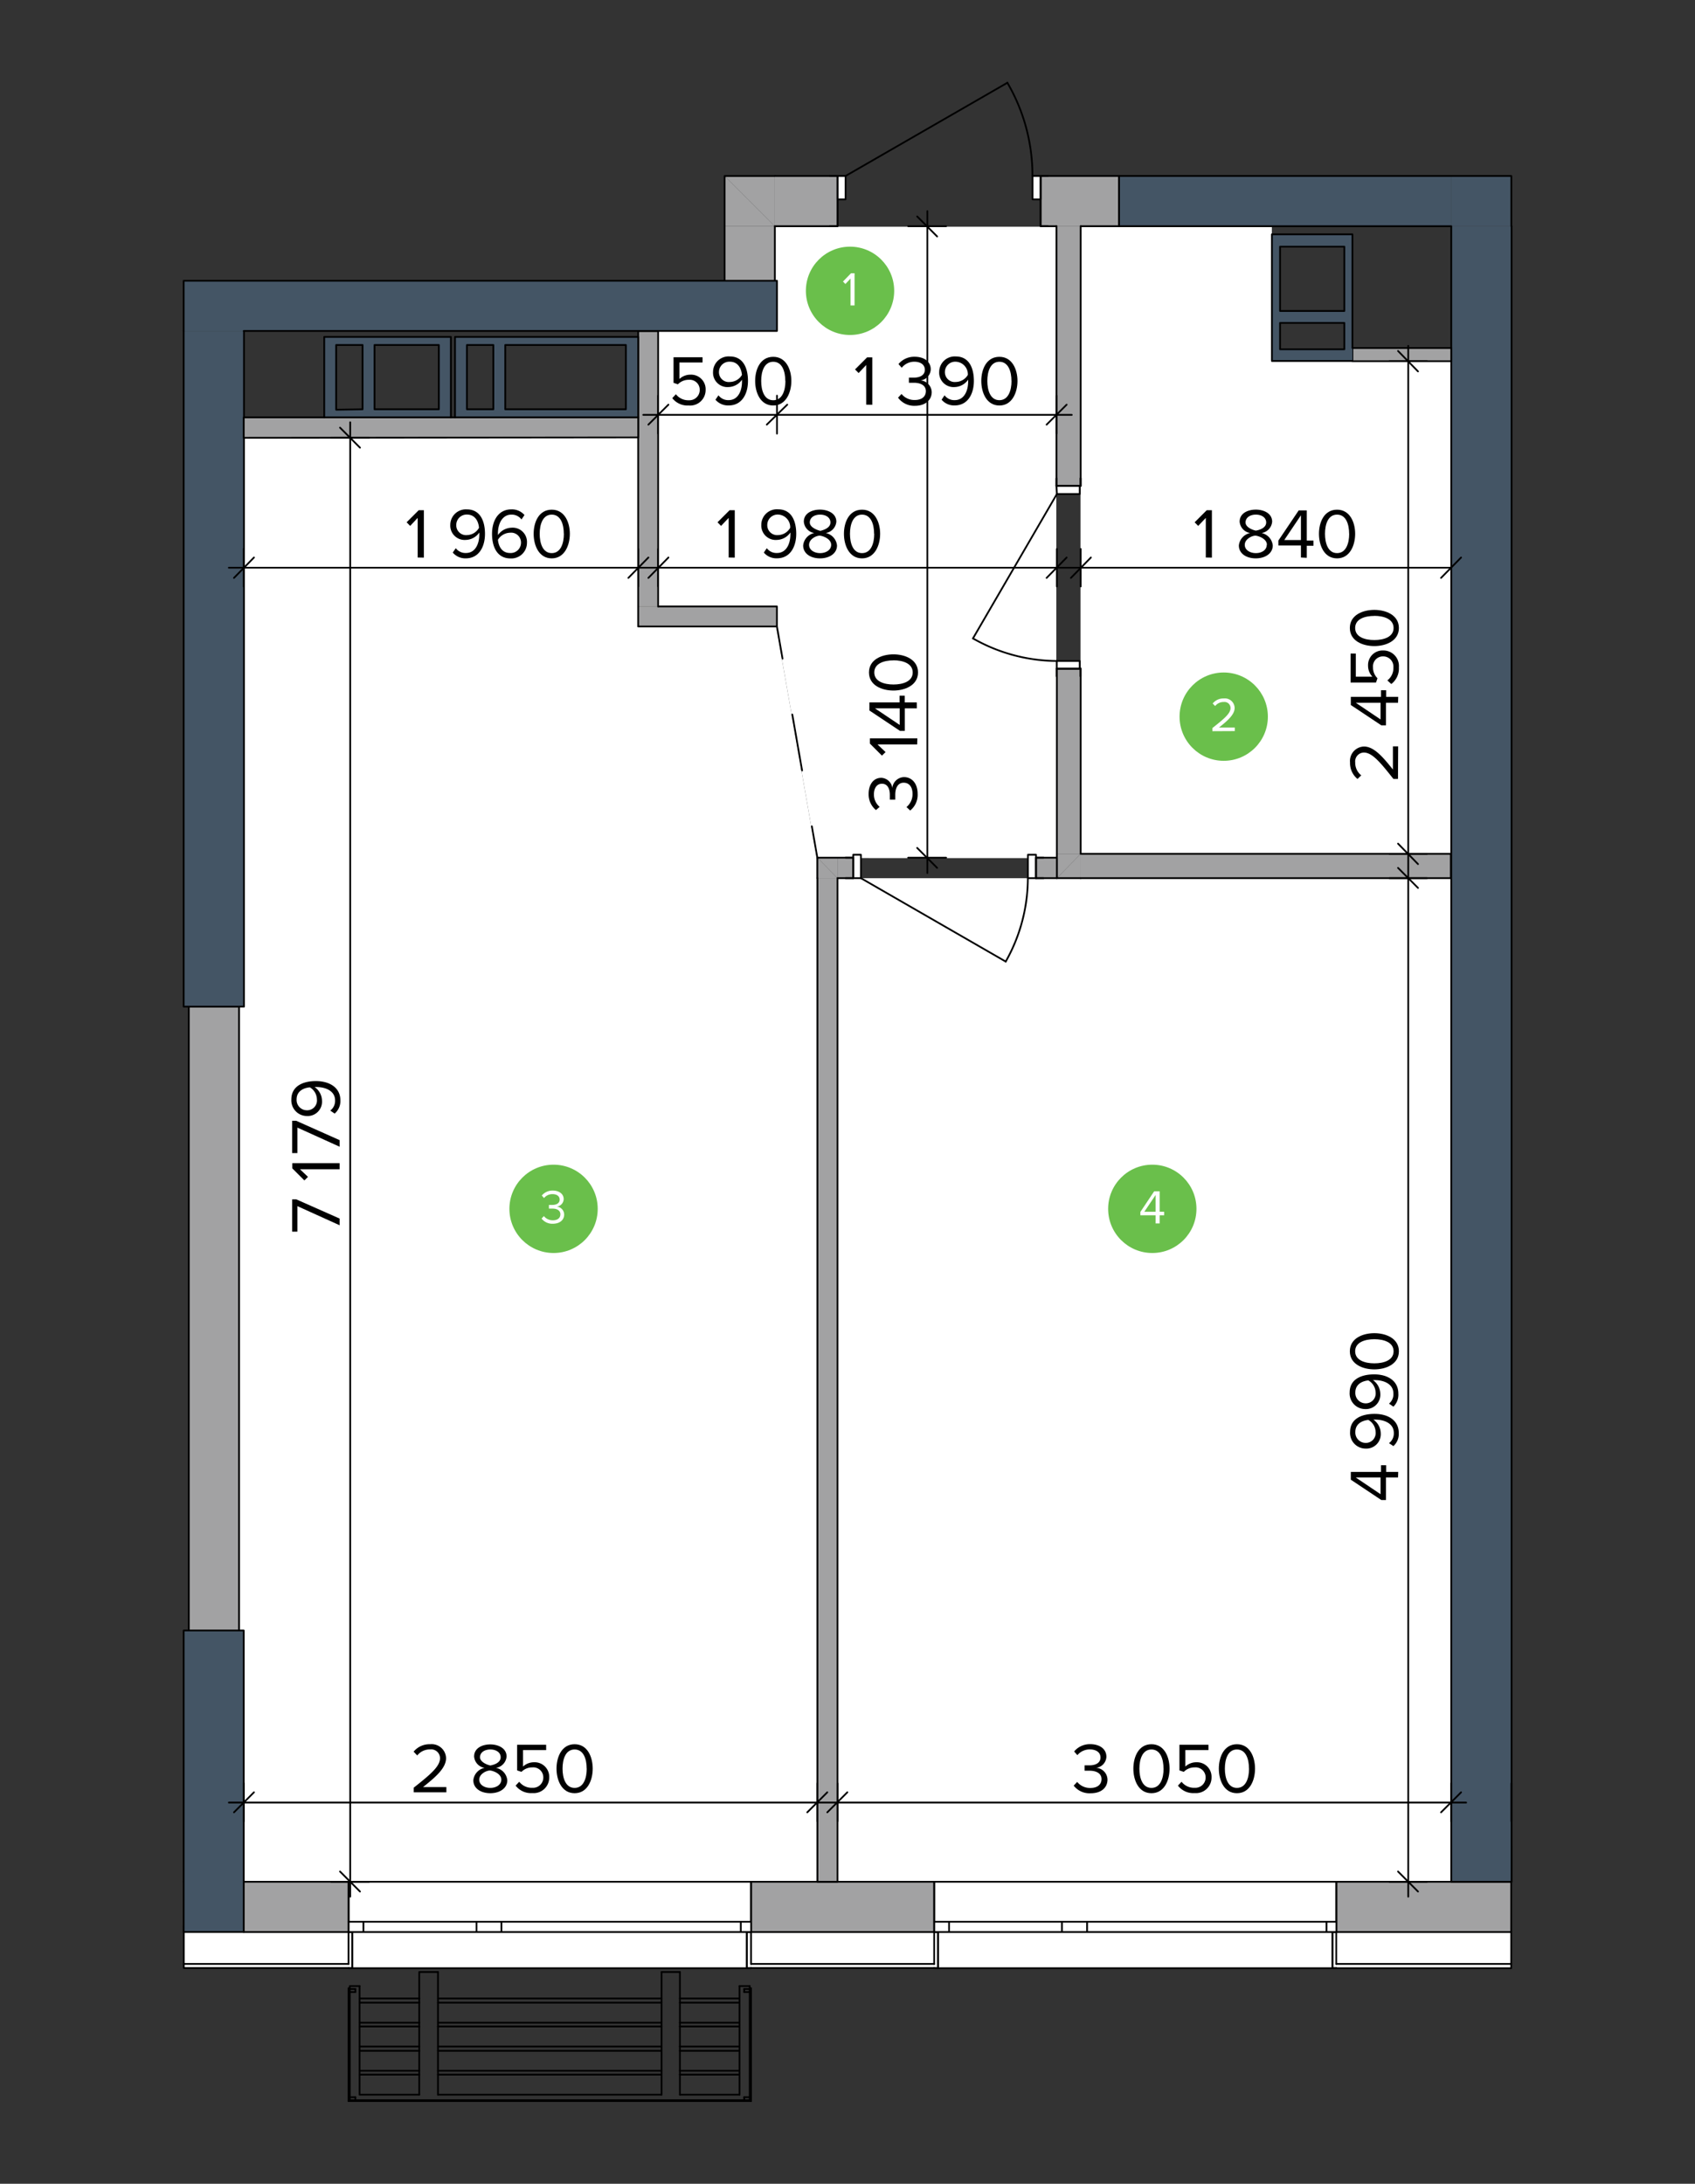 <svg id="Layer_1" data-name="Layer 1" xmlns="http://www.w3.org/2000/svg" viewBox="0 0 281 362"><rect x="0" y="0" width="281" height="362" fill="#333333" stroke="none"/><defs><style>.cls-1,.cls-2{fill:#fff;}.cls-1,.cls-3,.cls-7{fill-rule:evenodd;}.cls-3,.cls-5{fill:#a2a2a3;}.cls-4{fill:none;stroke:#000;stroke-linecap:round;stroke-linejoin:round;stroke-width:0.29px;}.cls-6,.cls-7{fill:#445565;}.cls-8{fill:#6abf4b;}</style></defs><title>Artboard 2</title><polyline class="cls-1" points="39.43 166.88 40.27 166.88 40.27 72.59 105.66 72.59 105.66 103.92 128.69 103.92 135.41 142.24 135.41 311.91 40.27 311.91 40.27 270.23 39.43 270.23 39.43 173.58"/><polyline class="cls-1" points="240.56 311.91 138.75 311.91 138.75 145.58 175.12 145.58 240.56 145.59 240.56 311.91"/><polyline class="cls-1" points="109.11 54.58 128.39 54.58 128.39 46.24 128.39 37.59 175.12 37.59 175.12 142.25 135.41 142.24 128.69 103.92 128.69 100.59 109.11 100.59 109.11 54.58"/><polyline class="cls-1" points="240.56 141.59 179.13 141.58 179.13 37.59 184.13 37.59 210.85 37.59 210.85 59.92 240.56 59.92 240.56 141.59"/><rect class="cls-2" x="30.45" y="325.56" width="27.33" height="0.71"/><rect class="cls-2" x="124.51" y="325.56" width="30.36" height="0.71"/><rect class="cls-2" x="221.53" y="325.56" width="29.02" height="0.71"/><polygon class="cls-1" points="30.45 320.27 40.41 320.27 57.78 320.27 57.78 325.56 30.45 325.56 30.45 320.27 30.45 320.27"/><rect class="cls-2" x="124.51" y="320.27" width="30.36" height="5.29"/><rect class="cls-2" x="221.53" y="320.27" width="29.02" height="5.29"/><polygon class="cls-3" points="30.45 311.94 30.45 311.94 30.45 320.26 30.45 320.26 30.45 318.57 30.45 311.94"/><polygon class="cls-3" points="40.41 311.94 57.78 311.94 57.78 318.57 57.78 320.26 40.41 320.26 40.41 311.94"/><polygon class="cls-3" points="154.87 311.94 154.87 318.57 154.87 320.26 124.51 320.26 124.51 318.57 124.51 311.94 154.87 311.94"/><polygon class="cls-3" points="250.55 311.94 250.55 318.57 250.55 320.26 221.53 320.26 221.53 318.57 221.53 311.94 250.55 311.94"/><polygon class="cls-1" points="58.41 326.27 58.41 320.27 57.78 320.27 57.78 318.57 57.78 311.94 124.51 311.94 124.51 318.57 124.51 320.27 123.8 320.27 123.8 326.27 58.41 326.27"/><polygon class="cls-1" points="123.8 326.27 123.8 320.27 124.51 320.27 124.51 325.56 124.51 326.27 123.8 326.27"/><polygon class="cls-1" points="57.78 326.27 57.78 325.56 57.78 320.27 58.41 320.27 58.41 326.27 57.78 326.27"/><polygon class="cls-1" points="155.5 326.27 155.5 320.27 154.87 320.27 154.87 318.57 154.87 311.94 221.53 311.94 221.53 318.57 221.53 320.27 220.89 320.27 220.89 326.27 155.5 326.27"/><polygon class="cls-1" points="220.89 326.27 220.89 320.27 221.53 320.27 221.53 325.56 221.53 326.27 220.89 326.27"/><polygon class="cls-1" points="154.87 326.27 154.87 325.56 154.87 320.27 155.5 320.27 155.5 326.27 154.87 326.27"/><path class="cls-4" d="M30.45,325.56H57.78m163.75,0h29m-126,0h30.36"/><path class="cls-4" d="M40.41,320.27H57.78m163.75,0h29m-126,0h30.36m-124.42,0h0"/><path class="cls-4" d="M57.78,320.27h.63m-.63,6h.63m0-6v6"/><line class="cls-4" x1="57.78" y1="325.56" x2="57.78" y2="320.27"/><path class="cls-4" d="M124.51,320.27h-.71m.71,6h-.71m0-6v6"/><line class="cls-4" x1="124.51" y1="325.56" x2="124.51" y2="320.27"/><path class="cls-4" d="M124.51,320.26v-1.69m0,0v-6.63m-66.73,8.32v-1.69m0,0v-6.63"/><path class="cls-4" d="M154.87,320.27h.64m-.64,6h.64m0-6v6"/><line class="cls-4" x1="154.87" y1="325.56" x2="154.87" y2="320.27"/><path class="cls-4" d="M221.53,320.27h-.64m.64,6h-.64m0-6v6"/><line class="cls-4" x1="221.53" y1="325.56" x2="221.53" y2="320.27"/><path class="cls-4" d="M221.53,320.26v-1.69m0,0v-6.63m-66.66,8.32v-1.69m0,0v-6.63"/><path class="cls-4" d="M221.53,326.27h29V306m-126,20.24h30.36m-124.42-7v7H57.78"/><path class="cls-4" d="M30.45,311.94h0m27.33,0H40.41m114.46,0H124.51m126,0h-29"/><path class="cls-4" d="M124.51,311.94H57.78m66,14.33H58.42"/><rect class="cls-2" x="122.81" y="318.57" width="1.69" height="1.69"/><rect class="cls-2" x="81.43" y="318.57" width="1.69" height="1.69"/><rect class="cls-2" x="83.13" y="318.57" width="39.68" height="1.69"/><rect class="cls-2" x="78.96" y="318.57" width="2.47" height="1.69"/><rect class="cls-2" x="57.78" y="318.57" width="2.47" height="1.69"/><rect class="cls-2" x="60.25" y="318.57" width="18.71" height="1.69"/><path class="cls-4" d="M58.42,320.27v6m-.64,0h.64m65.38-6v6m.71,0h-.71m-66-6v-8.33m0,8.33v-1.7m66.73,1.7v-8.33m0,8.33v-1.7m-64.26,0H79m0,1.7H60.25m-2.47-1.7h2.47v1.7H57.78m23.65,0H79v-1.7h2.47m1.7,0h39.68m0,1.7H83.13m-1.7-1.7h1.7v1.7h-1.7m43.08,0h-1.7v-1.7h1.7"/><path class="cls-4" d="M221.53,311.94H154.87m66,14.33H155.51"/><rect class="cls-2" x="219.9" y="318.57" width="1.62" height="1.69"/><rect class="cls-2" x="178.52" y="318.57" width="1.69" height="1.69"/><rect class="cls-2" x="180.22" y="318.57" width="39.68" height="1.69"/><rect class="cls-2" x="176.05" y="318.57" width="2.47" height="1.69"/><rect class="cls-2" x="154.87" y="318.57" width="2.47" height="1.69"/><rect class="cls-2" x="157.34" y="318.57" width="18.71" height="1.69"/><path class="cls-4" d="M155.51,320.27v6m-.64,0h.64m65.38-6v6m.64,0h-.64m-66-6v-8.33m0,8.33v-1.7m66.66,1.7v-8.33m0,8.33v-1.7m-64.19,0h18.71m0,1.7H157.34m-2.47-1.7h2.47v1.7h-2.47m23.66,0h-2.48v-1.7h2.48m1.69,0h39.69m0,1.7H180.22m-1.69-1.7h1.69v1.7h-1.69m43,0h-1.62v-1.7h1.62"/><rect class="cls-5" x="31.3" y="166.88" width="8.33" height="103.41"/><polyline class="cls-4" points="39.63 270.29 39.63 166.88 31.3 166.88 31.3 270.29"/><polygon class="cls-3" points="128.46 29.17 128.46 37.5 120.13 29.17 128.46 29.17"/><polygon class="cls-3" points="128.46 37.5 120.13 37.5 120.13 29.17 128.46 37.5"/><rect class="cls-5" x="120.13" y="37.5" width="8.33" height="17.01"/><path class="cls-4" d="M120.13,29.17V54.51h8.33m0,0v-17m-8.33-8.33h8.33"/><rect class="cls-5" x="128.46" y="29.17" width="10.38" height="8.33"/><rect class="cls-5" x="172.52" y="29.17" width="12.99" height="8.33"/><path class="cls-4" d="M138.84,29.17H128.46m57.06,0h-13m13,0V37.5m-6.36,0h6.36m-13,0h2.62m-46.68,0h10.38m33.68-8.33v3.88m0-3.88h1.2m-1.2,3.88V37.5m0,0h1.2m-34.88-8.33v3.88m0-3.88h-1.27m1.27,3.88V37.5m0,0h-1.27"/><path class="cls-4" d="M167,13.71a30.43,30.43,0,0,1,4.16,15.46"/><rect class="cls-2" x="171.18" y="29.17" width="1.34" height="3.88"/><rect class="cls-2" x="138.84" y="29.17" width="1.34" height="3.88"/><path class="cls-4" d="M138.84,29.17h1.34v3.88h-1.34V29.17m33.68,3.88h-1.34V29.17h1.34v3.88"/><line class="cls-4" x1="140.18" y1="29.17" x2="167.02" y2="13.71"/><path class="cls-4" d="M138.84,37.5h-1.27m1.27-4.45V37.5h-1.27m1.27-8.33h-1.27m1.27,0h-1.27m1.27,0V37.5m0-8.33v3.88m33.68,4.45h1.2m-1.2-4.45V37.5h1.2m-1.2-8.33h1.2m-1.2,0h1.2m-1.2,0V37.5m0-8.33v3.88"/><polygon class="cls-3" points="179.16 141.54 179.16 145.57 175.21 145.57 179.16 141.54"/><rect class="cls-5" x="175.14" y="37.5" width="4.02" height="43.06"/><rect class="cls-5" x="175.21" y="110.84" width="3.95" height="30.7"/><polygon class="cls-3" points="175.21 145.57 175.21 141.54 179.16 141.54 175.21 145.57"/><path class="cls-4" d="M179.16,80.56V37.5m0,104v-30.7m-3.95,0v34.73M175.14,37.5V80.56m.07,30.28H179m-3.81,0v1.27m3.81-1.27h.14m0,0v1.27m-4-31.55H179m-3.88,0V79.29M179,80.56h.14m0,0V79.29m-3.95,66.28h3.95"/><path class="cls-4" d="M175.21,109.57a28.31,28.31,0,0,1-13.91-3.74"/><rect class="cls-2" x="175.21" y="109.57" width="3.81" height="1.27"/><polygon class="cls-1" points="175.13 80.56 175.21 81.9 179.02 81.9 179.02 80.56 175.13 80.56"/><path class="cls-4" d="M175.14,80.56l.07,1.34H179V80.56h-3.88M179,110.84v-1.27h-3.81v1.27H179"/><line class="cls-4" x1="175.21" y1="81.9" x2="161.3" y2="105.83"/><path class="cls-4" d="M179.16,80.56V79.29M179,80.56h.14V79.29m-4,1.27V79.29m0,1.27V79.29m0,1.27h4m-4,0H179m.14,30.28v1.27m-.14-1.27h.14v1.27m-3.95-1.27v1.27m0-1.27v1.27m0-1.27h3.95m-3.95,0H179"/><rect class="cls-5" x="179.16" y="141.54" width="61.36" height="4.02"/><polyline class="cls-4" points="179.16 145.57 240.52 145.57 240.52 141.54 179.16 141.54"/><polygon class="cls-3" points="138.84 145.57 135.52 145.57 135.52 142.18 138.84 145.57"/><polygon class="cls-3" points="135.52 142.18 138.84 142.18 138.84 145.57 135.52 142.18"/><rect class="cls-5" x="138.84" y="142.18" width="2.61" height="3.39"/><rect class="cls-5" x="171.75" y="142.18" width="3.46" height="3.39"/><path class="cls-4" d="M171.74,145.57h3.47v-3.39m-36.37,3.39h2.61m0-3.39h-5.93m39.69,0h-3.47m0,3.39v-3.39m0,3.39H173m-1.28-3.39H173m-31.57,3.39v-3.39m0,3.39h-1.27m1.27-3.39h-1.27m-4.66,0v3.39"/><path class="cls-4" d="M170.4,145.57a28.14,28.14,0,0,1-3.67,13.83"/><rect class="cls-2" x="170.4" y="141.69" width="1.34" height="3.88"/><rect class="cls-2" x="141.45" y="141.69" width="1.27" height="3.88"/><path class="cls-4" d="M141.45,145.57h1.28v-3.88h-1.28v3.88m30.3-3.88h-1.34v3.88h1.34v-3.88"/><line class="cls-4" x1="142.72" y1="145.57" x2="166.73" y2="159.4"/><path class="cls-4" d="M141.45,142.18h-1.27m1.27,0h-1.27m1.27,3.39h-1.27m1.27,0h-1.27m1.27,0v-3.39m0,3.39v-3.39m30.3,0H173m-1.27,0H173m-1.27,3.39H173m-1.27,0H173m-1.27,0v-3.39m0,3.39v-3.39"/><rect class="cls-5" x="105.8" y="100.53" width="23.02" height="3.32"/><path class="cls-4" d="M105.8,100.53v3.32h23v-3.32m0,0h-19.7"/><rect class="cls-5" x="105.8" y="54.87" width="3.32" height="45.67"/><polyline class="cls-4" points="109.11 100.53 109.11 54.87 105.8 54.87 105.8 100.53"/><rect class="cls-5" x="135.52" y="145.57" width="3.32" height="166.37"/><path class="cls-4" d="M138.84,311.94V145.57m0,166.37h-3.32m0-166.37V311.94"/><rect class="cls-6" x="30.45" y="54.87" width="9.95" height="112.02"/><path class="cls-4" d="M30.45,54.87v112h10m0,0v-112"/><rect class="cls-6" x="30.45" y="46.54" width="98.36" height="8.33"/><path class="cls-4" d="M40.41,54.86h88.4V46.54m0,0H30.45v8.32h0"/><rect class="cls-6" x="240.59" y="37.5" width="9.96" height="274.43"/><path class="cls-4" d="M240.59,37.5V311.94h10m0,0V37.5"/><polygon class="cls-3" points="40.41 69.19 53.76 69.19 74.73 69.19 75.43 69.19 105.8 69.19 105.8 72.51 40.41 72.58 40.41 69.19"/><path class="cls-4" d="M53.76,69.19H40.41v3.39l65.39-.07V69.19m-30.37,0h-.7"/><rect class="cls-5" x="224.21" y="57.69" width="16.38" height="2.19"/><polyline class="cls-4" points="224.21 59.88 240.59 59.88 240.59 57.69 224.21 57.69 224.21 59.88"/><rect class="cls-6" x="30.45" y="270.29" width="9.95" height="49.97"/><polyline class="cls-4" points="30.45 270.29 40.41 270.29 40.41 320.26 30.45 320.26 30.45 270.29"/><rect class="cls-6" x="185.52" y="29.17" width="55.08" height="8.33"/><rect class="cls-6" x="250.55" y="29.17" height="8.33"/><rect class="cls-6" x="240.59" y="29.17" width="9.96" height="8.33"/><path class="cls-4" d="M250.55,37.5h0V29.17h-10m0,0H185.52V37.5h55.07"/><path class="cls-7" d="M62.09,57.19V67.85H72.75V57.19Zm-2,0H55.73V67.92l4.38-.07Zm-6.36,12V55.85h21V69.19Z"/><path class="cls-4" d="M62.09,57.19V67.85H72.75V57.19H62.09m-2,0H55.73V67.92l4.38-.07V57.19m-6.36,12V55.85h21V69.19h-21"/><path class="cls-7" d="M83.76,57.19V67.85h20V57.19Zm-2,0H77.41V67.85h4.38Zm-6.36,12V55.85H105.8V69.19Z"/><path class="cls-4" d="M83.76,57.19V67.85h20V57.19h-20m-2,0H77.41V67.85h4.38V57.19m-6.36,12V55.85H105.8V69.19H75.43"/><path class="cls-7" d="M212.21,51.55h10.66V40.89H212.21Zm0,6.35h10.66V53.52H212.21Zm-1.35-19.06h13.35v21H210.86Z"/><path class="cls-4" d="M212.21,51.55V40.89h10.66V51.55H212.21m0,6.35V53.53h10.66V57.9H212.21m12-.21V38.84H210.86v21h13.35"/><line class="cls-4" x1="57.99" y1="347.65" x2="57.99" y2="348.15"/><polyline class="cls-4" points="57.99 348.15 58.91 348.15 58.91 347.65"/><line class="cls-4" x1="58.91" y1="347.65" x2="57.99" y2="347.65"/><polyline class="cls-4" points="69.5 347.23 59.61 347.23 59.61 343.91"/><line class="cls-4" x1="59.61" y1="343.91" x2="69.5" y2="343.91"/><line class="cls-4" x1="59.61" y1="343.27" x2="59.61" y2="339.96"/><polyline class="cls-4" points="59.61 343.91 59.61 343.27 69.5 343.27"/><line class="cls-4" x1="59.61" y1="339.96" x2="69.5" y2="339.96"/><line class="cls-4" x1="59.61" y1="339.25" x2="69.5" y2="339.25"/><line class="cls-4" x1="57.78" y1="348.29" x2="57.78" y2="329.58"/><line class="cls-4" x1="59.61" y1="339.25" x2="59.61" y2="335.93"/><line class="cls-4" x1="59.61" y1="335.93" x2="69.5" y2="335.93"/><line class="cls-4" x1="59.61" y1="335.3" x2="69.5" y2="335.3"/><line class="cls-4" x1="57.99" y1="330.22" x2="57.99" y2="347.65"/><line class="cls-4" x1="59.61" y1="335.3" x2="59.61" y2="331.98"/><polyline class="cls-4" points="58.91 329.72 57.99 329.72 57.99 330.22"/><line class="cls-4" x1="57.99" y1="330.22" x2="58.91" y2="330.22"/><line class="cls-4" x1="58.91" y1="330.22" x2="58.91" y2="329.72"/><line class="cls-4" x1="59.61" y1="331.98" x2="59.61" y2="331.28"/><line class="cls-4" x1="59.61" y1="331.98" x2="69.5" y2="331.98"/><line class="cls-4" x1="59.61" y1="331.28" x2="69.5" y2="331.28"/><line class="cls-4" x1="59.61" y1="331.28" x2="59.61" y2="329.23"/><polyline class="cls-4" points="59.61 329.23 57.99 329.23 57.99 329.72"/><line class="cls-4" x1="59.61" y1="335.93" x2="59.61" y2="335.3"/><line class="cls-4" x1="59.61" y1="339.96" x2="59.61" y2="339.25"/><polyline class="cls-4" points="69.5 335.94 69.5 339.25 69.5 339.96"/><line class="cls-4" x1="69.5" y1="331.98" x2="69.5" y2="335.3"/><line class="cls-4" x1="69.5" y1="335.3" x2="69.5" y2="335.93"/><polyline class="cls-4" points="72.61 326.9 69.5 326.9 69.5 331.28"/><line class="cls-4" x1="69.5" y1="331.28" x2="69.5" y2="331.98"/><line class="cls-4" x1="72.61" y1="347.23" x2="72.61" y2="343.91"/><polyline class="cls-4" points="69.5 339.96 69.5 343.27 69.5 343.91 69.5 347.23"/><line class="cls-4" x1="72.61" y1="343.27" x2="72.61" y2="339.96"/><polyline class="cls-4" points="72.61 339.96 72.61 339.25 72.61 335.94"/><line class="cls-4" x1="72.61" y1="343.91" x2="72.61" y2="343.27"/><polyline class="cls-4" points="72.61 335.94 72.61 335.3 72.61 331.98"/><polyline class="cls-4" points="72.61 331.98 72.61 331.28 72.61 326.9"/><line class="cls-4" x1="124.51" y1="348.29" x2="57.78" y2="348.29"/><line class="cls-4" x1="72.61" y1="343.91" x2="109.68" y2="343.91"/><line class="cls-4" x1="122.6" y1="343.91" x2="112.72" y2="343.91"/><line class="cls-4" x1="122.6" y1="347.23" x2="112.72" y2="347.23"/><line class="cls-4" x1="109.68" y1="347.23" x2="72.61" y2="347.23"/><line class="cls-4" x1="72.61" y1="343.27" x2="109.68" y2="343.27"/><line class="cls-4" x1="72.61" y1="339.96" x2="109.68" y2="339.96"/><line class="cls-4" x1="72.61" y1="339.25" x2="109.68" y2="339.25"/><line class="cls-4" x1="72.61" y1="335.3" x2="109.68" y2="335.3"/><line class="cls-4" x1="72.61" y1="335.93" x2="109.68" y2="335.93"/><line class="cls-4" x1="72.61" y1="331.28" x2="109.68" y2="331.28"/><line class="cls-4" x1="72.61" y1="331.98" x2="109.68" y2="331.98"/><line class="cls-4" x1="109.68" y1="339.96" x2="109.68" y2="343.27"/><polyline class="cls-4" points="109.68 343.27 109.68 343.91 109.68 347.23"/><line class="cls-4" x1="112.72" y1="343.27" x2="112.72" y2="339.96"/><polyline class="cls-4" points="109.68 335.94 109.68 339.25 109.68 339.96"/><line class="cls-4" x1="109.68" y1="331.98" x2="109.68" y2="335.3"/><line class="cls-4" x1="109.68" y1="335.3" x2="109.68" y2="335.93"/><line class="cls-4" x1="109.68" y1="326.9" x2="109.68" y2="331.28"/><line class="cls-4" x1="109.68" y1="331.28" x2="109.68" y2="331.98"/><line class="cls-4" x1="112.72" y1="347.23" x2="112.72" y2="343.91"/><line class="cls-4" x1="58.91" y1="348.15" x2="123.38" y2="348.15"/><line class="cls-4" x1="112.72" y1="339.25" x2="112.72" y2="335.93"/><line class="cls-4" x1="112.72" y1="335.93" x2="112.72" y2="335.3"/><line class="cls-4" x1="122.6" y1="331.28" x2="112.72" y2="331.28"/><line class="cls-4" x1="112.72" y1="326.9" x2="109.68" y2="326.9"/><line class="cls-4" x1="112.72" y1="331.98" x2="112.72" y2="331.28"/><line class="cls-4" x1="122.6" y1="343.27" x2="112.72" y2="343.27"/><line class="cls-4" x1="112.72" y1="343.91" x2="112.72" y2="343.27"/><line class="cls-4" x1="122.6" y1="339.25" x2="112.72" y2="339.25"/><line class="cls-4" x1="112.72" y1="339.96" x2="122.6" y2="339.96"/><line class="cls-4" x1="112.72" y1="339.96" x2="112.72" y2="339.25"/><line class="cls-4" x1="112.72" y1="335.3" x2="112.72" y2="331.98"/><line class="cls-4" x1="112.72" y1="331.98" x2="122.6" y2="331.98"/><line class="cls-4" x1="122.6" y1="335.3" x2="112.72" y2="335.3"/><line class="cls-4" x1="112.72" y1="335.93" x2="122.6" y2="335.93"/><line class="cls-4" x1="112.72" y1="331.28" x2="112.72" y2="326.9"/><line class="cls-4" x1="124.29" y1="347.65" x2="124.29" y2="348.15"/><polyline class="cls-4" points="124.29 348.15 123.38 348.15 123.38 347.65"/><line class="cls-4" x1="123.38" y1="347.65" x2="124.29" y2="347.65"/><polyline class="cls-4" points="122.6 339.25 122.6 339.96 122.6 343.27 122.6 343.91 122.6 347.23"/><line class="cls-4" x1="124.51" y1="348.29" x2="124.51" y2="329.58"/><line class="cls-4" x1="122.6" y1="335.93" x2="122.6" y2="339.25"/><line class="cls-4" x1="124.29" y1="347.65" x2="124.29" y2="330.22"/><polyline class="cls-4" points="122.6 331.98 122.6 335.3 122.6 335.94"/><line class="cls-4" x1="123.38" y1="329.72" x2="124.29" y2="329.72"/><line class="cls-4" x1="124.29" y1="329.72" x2="124.29" y2="330.22"/><line class="cls-4" x1="124.29" y1="330.22" x2="123.38" y2="330.22"/><line class="cls-4" x1="123.38" y1="330.22" x2="123.38" y2="329.72"/><polyline class="cls-4" points="122.6 329.23 122.6 331.28 122.6 331.98"/><line class="cls-4" x1="124.29" y1="329.23" x2="124.29" y2="329.72"/><line class="cls-4" x1="124.29" y1="329.23" x2="122.6" y2="329.23"/><polyline class="cls-4" points="37.94 298.81 40.41 298.81 135.52 298.81"/><line class="cls-4" x1="42.1" y1="297.11" x2="38.79" y2="300.43"/><path class="cls-4" d="M135.52,298.81h3.32m-3.32,3.1v-6.28m-95.11,6.28v-6.28"/><line class="cls-4" x1="137.15" y1="297.11" x2="133.83" y2="300.43"/><path class="cls-4" d="M138.84,298.81H240.59m-101.75,3.1v-6.28"/><path class="cls-4" d="M238.9,300.43l3.32-3.32m-101.75,0-3.32,3.32"/><path class="cls-4" d="M240.59,301.91v-6.28m0,3.18h2.47"/><path d="M68.59,297.11v-.77c2.83-2.23,4.36-3.54,4.36-4.9A1.47,1.47,0,0,0,71.31,290a2.66,2.66,0,0,0-2.14,1l-.6-.63a3.41,3.41,0,0,1,2.74-1.23,2.39,2.39,0,0,1,2.64,2.3c0,1.61-1.63,3.07-3.82,4.8H74v.87Z"/><path d="M78.47,295.12a2.32,2.32,0,0,1,1.87-2.06,2.06,2.06,0,0,1-1.74-1.89c0-1.41,1.38-2,2.68-2s2.7.62,2.7,2a2.07,2.07,0,0,1-1.75,1.89,2.32,2.32,0,0,1,1.87,2.06c0,1.33-1.27,2.14-2.82,2.14S78.47,296.47,78.47,295.12Zm4.64-.1c0-1-1.34-1.47-1.83-1.52s-1.83.49-1.83,1.52c0,.84.85,1.36,1.83,1.36S83.11,295.86,83.11,295ZM83,291.3c0-.81-.76-1.29-1.71-1.29s-1.71.48-1.71,1.29,1.24,1.28,1.71,1.36C81.77,292.58,83,292.26,83,291.3Z"/><path d="M85.48,296l.6-.64a2.59,2.59,0,0,0,2.17,1,1.7,1.7,0,0,0,1.82-1.68,1.66,1.66,0,0,0-1.81-1.7,2.49,2.49,0,0,0-1.81.74l-.72-.24v-4.25h4.81v.88H86.71v2.73a2.66,2.66,0,0,1,1.84-.71,2.41,2.41,0,0,1,2.5,2.51,2.58,2.58,0,0,1-2.8,2.6A3.21,3.21,0,0,1,85.48,296Z"/><path d="M92.26,293.19c0-1.92.85-4.05,3-4.05s3,2.13,3,4.05-.87,4.07-3,4.07S92.26,295.1,92.26,293.19Zm5,0c0-1.57-.5-3.18-2-3.18s-2,1.61-2,3.18.51,3.19,2,3.19S97.27,294.76,97.27,293.19Z"/><path d="M178,296l.58-.61a2.73,2.73,0,0,0,2.19,1c1.15,0,1.84-.56,1.84-1.47s-.8-1.39-2-1.39h-.81v-.89h.81c1,0,1.83-.39,1.83-1.3s-.8-1.34-1.76-1.34a2.67,2.67,0,0,0-2.07.95l-.54-.61a3.4,3.4,0,0,1,2.68-1.21c1.51,0,2.67.76,2.67,2.09a1.92,1.92,0,0,1-1.7,1.83A2,2,0,0,1,183.6,295c0,1.31-1,2.27-2.79,2.27A3.3,3.3,0,0,1,178,296Z"/><path d="M187.89,293.19c0-1.92.85-4.05,3-4.05s3,2.13,3,4.05-.86,4.07-3,4.07S187.89,295.1,187.89,293.19Zm5,0c0-1.57-.51-3.18-2-3.18s-2,1.61-2,3.18.51,3.19,2,3.19S192.9,294.76,192.9,293.19Z"/><path d="M195.28,296l.6-.64a2.59,2.59,0,0,0,2.17,1,1.7,1.7,0,0,0,1.82-1.68,1.66,1.66,0,0,0-1.81-1.7,2.49,2.49,0,0,0-1.81.74l-.72-.24v-4.25h4.81v.88h-3.83v2.73a2.66,2.66,0,0,1,1.84-.71,2.41,2.41,0,0,1,2.5,2.51,2.58,2.58,0,0,1-2.8,2.6A3.21,3.21,0,0,1,195.28,296Z"/><path d="M202.06,293.19c0-1.92.85-4.05,3-4.05s3,2.13,3,4.05-.86,4.07-3,4.07S202.06,295.1,202.06,293.19Zm5,0c0-1.57-.5-3.18-2-3.18s-2,1.61-2,3.18.51,3.19,2,3.19S207.07,294.76,207.07,293.19Z"/><polyline class="cls-4" points="233.46 314.41 233.46 311.94 233.46 145.57"/><line class="cls-4" x1="231.77" y1="310.24" x2="235.08" y2="313.56"/><path class="cls-4" d="M233.46,145.57v-4m3.11,4h-6.22m6.22,166.37h-6.22"/><line class="cls-4" x1="231.77" y1="143.87" x2="235.08" y2="147.19"/><path class="cls-4" d="M233.46,141.54V59.88m3.11,81.66h-6.22"/><path class="cls-4" d="M235.08,61.57l-3.31-3.39m0,81.67,3.31,3.39"/><path class="cls-4" d="M236.57,59.88h-6.22m3.11,0V57.33"/><path d="M231.77,244.93h-2v3.73H229l-5.06-3.37V244h5v-1.11h.86V244h2Zm-7,0,4.1,2.76v-2.76Z"/><path d="M231,239.72l-.73-.49a2,2,0,0,0,.8-1.69c0-1.59-1.59-2.21-3.08-2.21h-.31a2.81,2.81,0,0,1,1.22,2.22,2.39,2.39,0,0,1-2.51,2.58,2.58,2.58,0,0,1-2.57-2.75c0-2.2,1.92-3,4.07-3s4,1,4,3.19A2.7,2.7,0,0,1,231,239.72Zm-4.11-4.34c-1,.08-2.2.6-2.2,2a1.72,1.72,0,0,0,1.66,1.81,1.63,1.63,0,0,0,1.7-1.82A2.34,2.34,0,0,0,226.84,235.38Z"/><path d="M231,233.18l-.73-.5A2,2,0,0,0,231,231c0-1.59-1.59-2.22-3.08-2.22h-.31a2.85,2.85,0,0,1,1.22,2.22,2.39,2.39,0,0,1-2.51,2.58,2.58,2.58,0,0,1-2.57-2.75c0-2.2,1.92-3,4.07-3s4,1,4,3.2A2.73,2.73,0,0,1,231,233.18Zm-4.11-4.35c-1,.08-2.2.6-2.2,2a1.71,1.71,0,0,0,1.66,1.8,1.63,1.63,0,0,0,1.7-1.82A2.35,2.35,0,0,0,226.84,228.83Z"/><path d="M227.84,227c-1.92,0-4.06-.85-4.06-3s2.14-3,4.06-3,4.07.86,4.07,3S229.75,227,227.84,227Zm0-5c-1.57,0-3.18.51-3.18,2s1.61,2,3.18,2,3.19-.51,3.19-2S229.41,222,227.84,222Z"/><path d="M231.76,129.12H231c-2.23-2.83-3.54-4.37-4.9-4.37a1.47,1.47,0,0,0-1.43,1.64,2.65,2.65,0,0,0,1,2.14l-.62.6a3.41,3.41,0,0,1-1.24-2.74,2.4,2.4,0,0,1,2.31-2.64c1.61,0,3.07,1.63,4.8,3.82v-3.85h.87Z"/><path d="M231.77,116.5h-2v3.74H229l-5.06-3.37v-1.35h5v-1.1h.86v1.1h2Zm-7,0,4.1,2.76V116.5Z"/><path d="M230.65,113.39l-.65-.6a2.58,2.58,0,0,0,1-2.17,1.69,1.69,0,0,0-1.68-1.81,1.65,1.65,0,0,0-1.7,1.8,2.46,2.46,0,0,0,.74,1.82l-.24.71H223.9v-4.8h.87v3.83h2.74a2.66,2.66,0,0,1-.71-1.84,2.41,2.41,0,0,1,2.51-2.5,2.57,2.57,0,0,1,2.6,2.79A3.23,3.23,0,0,1,230.65,113.39Z"/><path d="M227.84,107.1c-1.92,0-4.06-.85-4.06-3s2.14-3,4.06-3,4.07.86,4.07,3S229.75,107.1,227.84,107.1Zm0-5c-1.57,0-3.18.5-3.18,2s1.61,2,3.18,2,3.19-.51,3.19-2S229.41,102.09,227.84,102.09Z"/><polyline class="cls-4" points="37.94 94.11 40.41 94.11 105.8 94.11"/><line class="cls-4" x1="42.1" y1="92.42" x2="38.79" y2="95.8"/><path class="cls-4" d="M105.8,94.11h3.31m-3.31,3.11V91M40.41,97.22V91"/><line class="cls-4" x1="107.49" y1="92.42" x2="104.17" y2="95.8"/><path class="cls-4" d="M109.11,94.11h66.1m-66.1,3.11V91"/><line class="cls-4" x1="110.81" y1="92.42" x2="107.49" y2="95.8"/><path class="cls-4" d="M175.21,94.11h3.95m-3.95,3.11V91"/><line class="cls-4" x1="176.83" y1="92.42" x2="173.51" y2="95.8"/><path class="cls-4" d="M179.16,94.11h61.36m-61.36,3.11V91"/><line class="cls-4" x1="180.85" y1="92.42" x2="177.54" y2="95.8"/><line class="cls-4" x1="242.22" y1="92.42" x2="238.9" y2="95.8"/><path d="M69.24,92.42V85.85L68,87.18l-.59-.6,2-2h.86v7.86Z"/><path d="M75.06,91.6l.5-.73a2,2,0,0,0,1.69.8c1.59,0,2.21-1.59,2.21-3.07,0-.11,0-.21,0-.32a2.81,2.81,0,0,1-2.22,1.22A2.38,2.38,0,0,1,74.65,87a2.58,2.58,0,0,1,2.75-2.56c2.2,0,3,1.92,3,4.06s-1,4.06-3.19,4.06A2.74,2.74,0,0,1,75.06,91.6Zm4.35-4.11c-.08-1-.6-2.19-2-2.19A1.72,1.72,0,0,0,75.64,87a1.63,1.63,0,0,0,1.82,1.7A2.33,2.33,0,0,0,79.41,87.49Z"/><path d="M81.57,88.5c0-2.13,1-4.06,3.2-4.06a2.74,2.74,0,0,1,2.18.94l-.5.73a2,2,0,0,0-1.68-.8c-1.52,0-2.22,1.54-2.22,3.09,0,.1,0,.2,0,.3a2.83,2.83,0,0,1,2.23-1.22A2.37,2.37,0,0,1,87.36,90a2.59,2.59,0,0,1-2.76,2.57C82.41,92.56,81.57,90.64,81.57,88.5ZM86.37,90a1.63,1.63,0,0,0-1.82-1.69,2.41,2.41,0,0,0-2,1.17c.09,1,.61,2.19,2,2.19A1.7,1.7,0,0,0,86.37,90Z"/><path d="M88.47,88.49c0-1.92.85-4,3-4s3,2.13,3,4-.86,4.07-3,4.07S88.47,90.4,88.47,88.49Zm5,0c0-1.57-.51-3.18-2-3.18s-2,1.61-2,3.18.51,3.2,2,3.2S93.48,90.06,93.48,88.49Z"/><path d="M120.8,92.42V85.85l-1.26,1.33-.59-.6,2-2h.86v7.86Z"/><path d="M126.63,91.6l.49-.73a2,2,0,0,0,1.69.8c1.59,0,2.22-1.59,2.22-3.07a1.72,1.72,0,0,0,0-.32,2.81,2.81,0,0,1-2.21,1.22A2.39,2.39,0,0,1,126.21,87,2.58,2.58,0,0,1,129,84.43c2.21,0,3,1.92,3,4.06s-1,4.06-3.19,4.06A2.72,2.72,0,0,1,126.63,91.6ZM131,87.49a2.09,2.09,0,0,0-2-2.19A1.72,1.72,0,0,0,127.2,87a1.64,1.64,0,0,0,1.82,1.7A2.36,2.36,0,0,0,131,87.49Z"/><path d="M133.15,90.42A2.34,2.34,0,0,1,135,88.36a2.06,2.06,0,0,1-1.74-1.88c0-1.42,1.38-2,2.68-2s2.71.62,2.71,2a2.08,2.08,0,0,1-1.76,1.88,2.34,2.34,0,0,1,1.87,2.06c0,1.34-1.27,2.14-2.82,2.14S133.15,91.77,133.15,90.42Zm4.64-.1c0-1-1.34-1.46-1.83-1.52s-1.83.49-1.83,1.52c0,.85.86,1.37,1.83,1.37S137.79,91.17,137.79,90.32Zm-.12-3.71c0-.82-.76-1.3-1.71-1.3s-1.71.48-1.71,1.3S135.49,87.88,136,88C136.45,87.88,137.67,87.56,137.67,86.61Z"/><path d="M139.91,88.49c0-1.92.85-4,3-4s3,2.13,3,4-.86,4.07-3,4.07S139.91,90.4,139.91,88.49Zm5,0c0-1.57-.51-3.18-2-3.18s-2,1.61-2,3.18.5,3.2,2,3.2S144.93,90.06,144.93,88.49Z"/><path d="M199.9,92.42V85.85l-1.26,1.33-.59-.6,2-2h.86v7.86Z"/><path d="M205.38,90.42a2.35,2.35,0,0,1,1.88-2.06,2.07,2.07,0,0,1-1.75-1.88c0-1.42,1.38-2,2.69-2s2.7.62,2.7,2a2.08,2.08,0,0,1-1.75,1.88A2.35,2.35,0,0,1,211,90.42c0,1.34-1.27,2.14-2.82,2.14S205.38,91.77,205.38,90.42Zm4.65-.1c0-1-1.34-1.46-1.83-1.52s-1.84.49-1.84,1.52c0,.85.86,1.37,1.84,1.37S210,91.17,210,90.32Zm-.12-3.71c0-.82-.76-1.3-1.71-1.3s-1.71.48-1.71,1.3,1.24,1.27,1.71,1.35C208.69,87.88,209.91,87.56,209.91,86.61Z"/><path d="M215.67,92.42v-2h-3.74v-.81l3.37-5h1.34v5h1.11v.86h-1.11v2Zm0-7-2.76,4.1h2.76Z"/><path d="M218.66,88.49c0-1.92.85-4,3-4s3,2.13,3,4-.85,4.07-3,4.07S218.66,90.4,218.66,88.49Zm5,0c0-1.57-.5-3.18-2-3.18s-2,1.61-2,3.18.51,3.2,2,3.2S223.67,90.06,223.67,88.49Z"/><polyline class="cls-4" points="58.06 314.41 58.06 311.94 58.06 72.58"/><path class="cls-4" d="M59.68,74.21l-3.31-3.32m0,239.35,3.31,3.32"/><path class="cls-4" d="M61.17,72.58H54.89m6.28,239.36H54.89M58.06,72.58V70"/><path d="M56.3,203.11l-7-3.17v4.23h-.87v-5.36h.67L56.3,202Z"/><path d="M56.3,193.83H49.73l1.33,1.26-.6.59-2-2v-.86H56.3Z"/><path d="M56.3,190.09l-7-3.17v4.23h-.87v-5.36h.67L56.3,189Z"/><path d="M55.48,184.6l-.73-.5a2,2,0,0,0,.8-1.68c0-1.59-1.59-2.22-3.07-2.22a1.67,1.67,0,0,0-.32,0,2.81,2.81,0,0,1,1.22,2.21A2.38,2.38,0,0,1,50.87,185a2.59,2.59,0,0,1-2.57-2.74c0-2.21,1.92-3.05,4.07-3.05s4.06,1,4.06,3.2A2.73,2.73,0,0,1,55.48,184.6Zm-4.11-4.35c-1,.08-2.2.6-2.2,2a1.71,1.71,0,0,0,1.67,1.8,1.63,1.63,0,0,0,1.7-1.81A2.37,2.37,0,0,0,51.37,180.25Z"/><polyline class="cls-4" points="106.64 68.77 109.11 68.77 128.81 68.77"/><line class="cls-4" x1="110.81" y1="67.08" x2="107.49" y2="70.39"/><path class="cls-4" d="M128.81,68.77h46.33m-46.33,3.11V65.59m-19.7,6.29V65.59"/><path class="cls-4" d="M173.51,70.39l3.32-3.31m-46.32,0-3.39,3.31"/><path class="cls-4" d="M175.14,71.87V65.59m0,3.18h2.54"/><path d="M111.45,66l.6-.65a2.59,2.59,0,0,0,2.17,1A1.7,1.7,0,0,0,116,64.66a1.65,1.65,0,0,0-1.8-1.7,2.47,2.47,0,0,0-1.82.75l-.72-.25V59.22h4.81v.87h-3.83v2.73a2.66,2.66,0,0,1,1.84-.71,2.41,2.41,0,0,1,2.5,2.51,2.57,2.57,0,0,1-2.79,2.6A3.22,3.22,0,0,1,111.45,66Z"/><path d="M118.61,66.26l.5-.73a2,2,0,0,0,1.69.8c1.59,0,2.21-1.59,2.21-3.07,0-.11,0-.21,0-.32a2.81,2.81,0,0,1-2.22,1.22,2.38,2.38,0,0,1-2.58-2.51A2.58,2.58,0,0,1,121,59.09c2.2,0,3,1.92,3,4.06s-1,4.06-3.19,4.06A2.74,2.74,0,0,1,118.61,66.26ZM123,62.15c-.09-1-.61-2.19-2-2.19a1.72,1.72,0,0,0-1.81,1.66,1.63,1.63,0,0,0,1.82,1.7A2.36,2.36,0,0,0,123,62.15Z"/><path d="M125.19,63.15c0-1.92.85-4,3-4s3,2.13,3,4-.86,4.07-3,4.07S125.19,65.06,125.19,63.15Zm5,0c0-1.57-.51-3.18-2-3.18s-2,1.61-2,3.18.5,3.2,2,3.2S130.21,64.72,130.21,63.15Z"/><path class="cls-4" d="M250.55,301.91v-6.28"/><polyline class="cls-4" points="153.74 144.72 153.74 142.18 153.74 37.5"/><path class="cls-4" d="M155.36,39.2l-3.31-3.32m0,104.68,3.31,3.31"/><path class="cls-4" d="M156.85,37.5h-6.29m6.29,104.68h-6.29M153.74,37.5V35"/><path d="M150.89,134.36l-.61-.58a2.73,2.73,0,0,0,1-2.19c0-1.15-.56-1.84-1.47-1.84s-1.39.8-1.39,2c0,.33,0,.69,0,.81h-.9c0-.13,0-.5,0-.81,0-1-.39-1.83-1.3-1.83s-1.34.8-1.34,1.76a2.64,2.64,0,0,0,.95,2.07l-.61.54a3.38,3.38,0,0,1-1.22-2.69c0-1.5.77-2.66,2.1-2.66a1.92,1.92,0,0,1,1.83,1.7,2,2,0,0,1,1.93-1.82c1.31,0,2.27,1.05,2.27,2.78A3.32,3.32,0,0,1,150.89,134.36Z"/><path d="M152.05,123.41h-6.57l1.33,1.26-.6.59-2-2v-.86h7.87Z"/><path d="M152,117.42h-2v3.73h-.81l-5.06-3.37v-1.34h5v-1.11h.86v1.11h2Zm-6.95,0,4.1,2.75v-2.75Z"/><path d="M148.12,114.47c-1.92,0-4.06-.85-4.06-3s2.14-3,4.06-3,4.07.86,4.07,3S150,114.47,148.12,114.47Zm0-5c-1.57,0-3.18.51-3.18,2s1.61,2,3.18,2,3.19-.51,3.19-2S149.69,109.46,148.12,109.46Z"/><path d="M143.6,67.08V60.51l-1.26,1.33-.59-.6,2-2h.86v7.86Z"/><path d="M148.88,65.92l.58-.61a2.73,2.73,0,0,0,2.19,1c1.15,0,1.84-.56,1.84-1.47s-.8-1.39-2-1.39h-.81V62.6h.81c1,0,1.83-.39,1.83-1.3s-.8-1.34-1.75-1.34a2.67,2.67,0,0,0-2.08,1l-.54-.61a3.4,3.4,0,0,1,2.69-1.21c1.51,0,2.66.76,2.66,2.09a1.91,1.91,0,0,1-1.7,1.83A2,2,0,0,1,154.46,65c0,1.31-1.05,2.27-2.78,2.27A3.31,3.31,0,0,1,148.88,65.92Z"/><path d="M156.1,66.26l.49-.73a2,2,0,0,0,1.69.8c1.59,0,2.22-1.59,2.22-3.07a1.72,1.72,0,0,0,0-.32,2.81,2.81,0,0,1-2.21,1.22,2.39,2.39,0,0,1-2.59-2.51,2.58,2.58,0,0,1,2.75-2.56c2.21,0,3,1.92,3,4.06s-1,4.06-3.19,4.06A2.72,2.72,0,0,1,156.1,66.26Zm4.35-4.11a2.09,2.09,0,0,0-2-2.19,1.71,1.71,0,0,0-1.8,1.66,1.63,1.63,0,0,0,1.81,1.7A2.37,2.37,0,0,0,160.45,62.15Z"/><path d="M162.68,63.15c0-1.92.85-4,3-4s3,2.13,3,4-.86,4.07-3,4.07S162.68,65.06,162.68,63.15Zm5,0c0-1.57-.51-3.18-2-3.18s-2,1.61-2,3.18.51,3.19,2,3.19S167.69,64.72,167.69,63.15Z"/><circle class="cls-8" cx="91.77" cy="200.39" r="7.32"/><path class="cls-2" d="M89.78,202l.39-.41a1.87,1.87,0,0,0,1.49.7c.77,0,1.24-.38,1.24-1s-.54-.94-1.32-.94H91v-.61h.55c.67,0,1.23-.26,1.23-.88s-.54-.91-1.19-.91a1.78,1.78,0,0,0-1.4.65l-.37-.42a2.31,2.31,0,0,1,1.82-.82c1,0,1.81.52,1.81,1.42a1.3,1.3,0,0,1-1.15,1.24,1.34,1.34,0,0,1,1.23,1.31c0,.89-.71,1.53-1.89,1.53A2.25,2.25,0,0,1,89.78,202Z"/><circle class="cls-8" cx="140.92" cy="48.21" r="7.32"/><path class="cls-2" d="M141,50.63V46.18l-.85.9-.4-.41,1.33-1.37h.59v5.33Z"/><circle class="cls-8" cx="202.87" cy="118.8" r="7.32"/><path class="cls-2" d="M201,121.21v-.53c1.92-1.51,3-2.4,3-3.31a1,1,0,0,0-1.11-1,1.76,1.76,0,0,0-1.44.67l-.41-.42a2.29,2.29,0,0,1,1.85-.84,1.62,1.62,0,0,1,1.79,1.57c0,1.08-1.1,2.07-2.59,3.25h2.62v.59Z"/><circle class="cls-8" cx="191.03" cy="200.39" r="7.32"/><path class="cls-2" d="M191.58,202.81v-1.35h-2.53v-.55l2.29-3.43h.91v3.39H193v.59h-.75v1.35Zm0-4.72-1.87,2.78h1.87Z"/><line class="cls-4" x1="128.81" y1="103.92" x2="129.73" y2="109.18"/><line class="cls-4" x1="131.35" y1="118.45" x2="132.97" y2="127.72"/><line class="cls-4" x1="134.59" y1="136.98" x2="135.51" y2="142.24"/></svg>